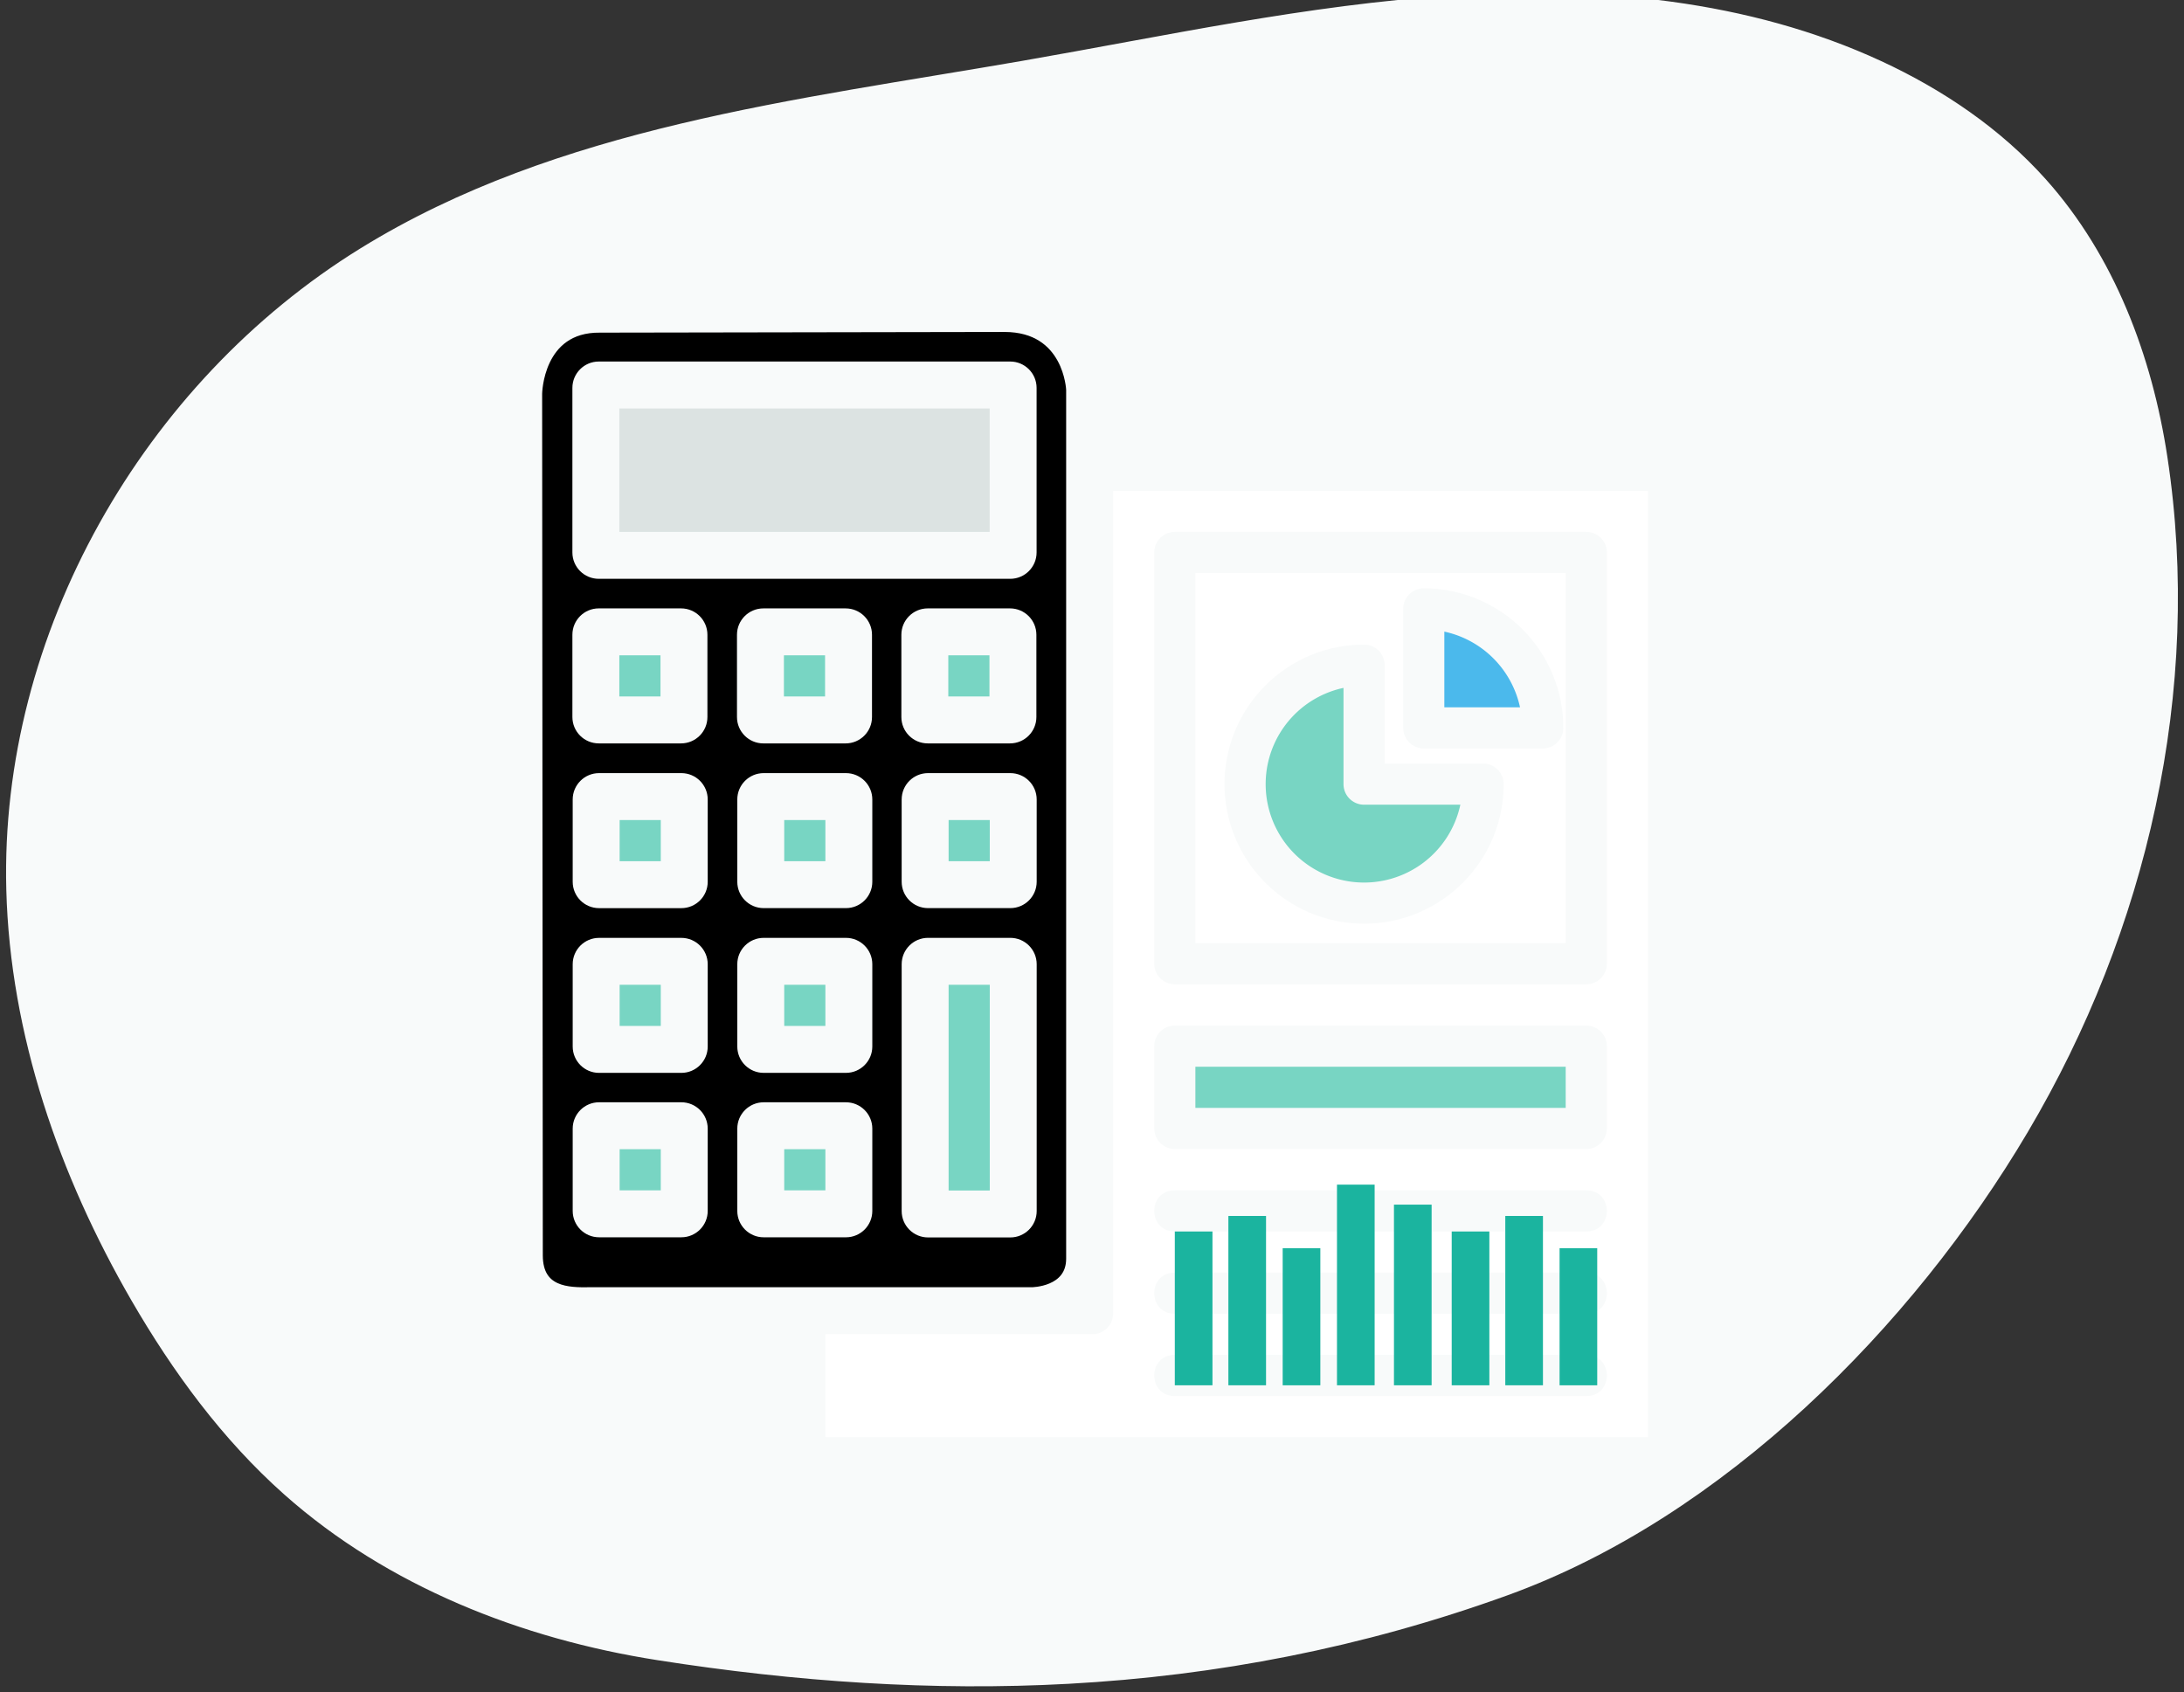 <?xml version="1.0" encoding="UTF-8" standalone="no"?>
<svg
   xmlns:dc="http://purl.org/dc/elements/1.1/"
   xmlns:cc="http://creativecommons.org/ns#"
   xmlns:rdf="http://www.w3.org/1999/02/22-rdf-syntax-ns#"
   xmlns:svg="http://www.w3.org/2000/svg"
   xmlns="http://www.w3.org/2000/svg"
   xmlns:sodipodi="http://sodipodi.sourceforge.net/DTD/sodipodi-0.dtd"
   xmlns:inkscape="http://www.inkscape.org/namespaces/inkscape"
   width="151"
   height="117"
   viewBox="0 0 151 117"
   fill="none"
   version="1.1"
   id="svg29"
   sodipodi:docname="Accounting.svg"
   inkscape:version="0.92.4 (5da689c313, 2019-01-14)">
  <rect x="0" y="0" width="151" height="117" fill="#333333" stroke="none"/>
  <defs
     id="defs29" />
  <sodipodi:namedview
     id="namedview29"
     pagecolor="#ffffff"
     bordercolor="#000000"
     borderopacity="0.25"
     inkscape:showpageshadow="2"
     inkscape:pageopacity="0.0"
     inkscape:pagecheckerboard="0"
     inkscape:deskcolor="#d1d1d1"
     inkscape:zoom="11.313709"
     inkscape:cx="-25.777185"
     inkscape:cy="23.068461"
     inkscape:window-width="3840"
     inkscape:window-height="2036"
     inkscape:window-x="3828"
     inkscape:window-y="-12"
     inkscape:window-maximized="1"
     inkscape:current-layer="svg29"
     showgrid="false"
     inkscape:lockguides="true" />
  <path
     d="M73.846 115.929C64.517 116.437 55.099 115.799 45.526 114.298C36.202 112.837 27.052 109.237 19.992 102.97C15.754 99.206 12.364 94.574 9.522 89.672C4.561 81.092 1.2 71.434 0.936 61.522C0.472 44.021 10.29 26.799 25.183 17.6C38.715 9.244 55.114 7.419 70.784 4.697C80.652 2.982 90.474 0.828 100.471 0.184C110.463 -0.459 120.774 0.474 129.863 4.682C134.071 6.631 137.995 9.284 141.081 12.739C145.738 17.949 148.311 24.77 149.358 31.681C151.786 47.676 147.962 64.174 139.77 78.02C131.822 91.457 118.829 104.486 104.091 109.826C94.054 113.46 84.002 115.375 73.846 115.929Z"
     fill="#F8FAFA"
     id="path1"
     style="stroke:#f8fafa;stroke-opacity:1" />
  <g
     id="g29"
     transform="matrix(0.944,0,0,0.944,-4.894,-7.148)">
    <path
       class="cls-1"
       d="M 119.858,49.545 H 92.735 V 76.655 H 119.858 Z M 105.091,75.23 c -5.646,0 -10.222,-4.577 -10.222,-10.222 0,-5.646 4.577,-10.222 10.222,-10.222 0.832,0 1.507,0.675 1.507,1.507 v 7.209 h 7.209 c 0.832,0 1.507,0.675 1.507,1.507 -0.003,5.645 -4.578,10.22 -10.222,10.222 z m 13.073,-12.836 h -8.703 c -0.832,0 -1.507,-0.675 -1.507,-1.507 v -8.715 c 0,-0.832 0.675,-1.507 1.507,-1.507 5.645,0.003 10.22,4.578 10.222,10.222 0,0.835 -0.678,1.51 -1.513,1.507 z"
       id="path1-0"
       sodipodi:nodetypes="ccccccssscscccssscccc"
       style="fill:#ffffff;stroke-width:1.507"
       inkscape:connector-curvature="0" />
    <path
       class="cls-1"
       d="m 86.708,103.79 c 0,0.832 -0.675,1.507 -1.507,1.507 H 65.635 v 7.534 H 125.885 V 43.53 H 86.708 Z m 3.014,-55.752 c 0,-0.832 0.675,-1.507 1.507,-1.507 h 30.136 c 0.832,0 1.507,0.675 1.507,1.507 v 30.124 c 0,0.832 -0.675,1.507 -1.507,1.507 H 91.228 c -0.832,0 -1.507,-0.675 -1.507,-1.507 z m 0,36.163 c 0,-0.832 0.675,-1.507 1.507,-1.507 h 30.136 c 0.832,0 1.507,0.675 1.507,1.507 v 6.027 c 0,0.832 -0.675,1.507 -1.507,1.507 H 91.228 c -0.832,0 -1.507,-0.675 -1.507,-1.507 z m 1.507,10.56 h 30.136 c 2.009,0 2.009,3.014 0,3.014 H 91.228 c -2.009,0 -2.009,-3.014 0,-3.014 z m 0,6.027 h 30.136 c 2.009,0 2.009,3.014 0,3.014 H 91.228 c -2.009,0 -2.009,-3.014 0,-3.014 z m 0,6.027 h 30.136 c 2.009,0 2.009,3.014 0,3.014 H 91.228 c -2.009,0 -2.009,-3.014 0,-3.014 z"
       id="path2"
       sodipodi:nodetypes="sscccccssssssssssssssssssssssssssssssssss"
       style="fill:#ffffff;stroke:none;stroke-width:1.507;stroke-opacity:1"
       inkscape:connector-curvature="0" />
    <path
       d="m 93.986,97.775 h -2.758 v 11.266 h 2.758 z"
       id="path19"
       style="fill:#1bb49f;stroke-width:1.181"
       inkscape:connector-curvature="0" />
    <path
       d="m 91.228,79.669 h 30.136 a 1.507,1.507 0 0 0 1.507,-1.507 V 48.038 a 1.507,1.507 0 0 0 -1.507,-1.507 H 91.228 a 1.507,1.507 0 0 0 -1.507,1.507 v 30.124 a 1.507,1.507 0 0 0 1.507,1.507 z M 92.735,49.545 H 119.858 V 76.655 H 92.735 Z"
       id="path3"
       style="stroke-width:1.507"
       inkscape:connector-curvature="0" />
    <rect
       class="cls-2"
       height="3.014"
       width="27.122"
       x="92.735"
       y="85.708"
       id="rect3"
       style="fill:#78d5c3;fill-opacity:1;stroke-width:1.507" />
    <path
       d="m 91.228,91.736 h 30.136 a 1.507,1.507 0 0 0 1.507,-1.507 v -6.027 a 1.507,1.507 0 0 0 -1.507,-1.507 H 91.228 a 1.507,1.507 0 0 0 -1.507,1.507 v 6.027 a 1.507,1.507 0 0 0 1.507,1.507 z m 1.507,-6.027 h 27.122 v 3.014 H 92.735 Z"
       id="path4"
       style="stroke-width:1.507"
       inkscape:connector-curvature="0" />
    <path
       d="m 97.91,96.638 h -2.758 v 12.403 h 2.758 z"
       id="path20"
       style="fill:#1bb49f;stroke-width:1.181"
       inkscape:connector-curvature="0" />
    <path
       d="m 91.228,97.775 h 30.136 a 1.507,1.507 0 0 0 0,-3.014 H 91.228 a 1.507,1.507 0 0 0 0,3.014 z"
       id="path5"
       style="stroke-width:1.507"
       inkscape:connector-curvature="0" />
    <path
       d="m 101.887,98.999 h -2.758 v 10.043 h 2.758 z"
       id="path21"
       style="fill:#1bb49f;stroke-width:1.181"
       inkscape:connector-curvature="0" />
    <path
       d="m 91.228,103.802 h 30.136 a 1.507,1.507 0 0 0 0,-3.014 H 91.228 a 1.507,1.507 0 0 0 0,3.014 z"
       id="path6"
       style="stroke-width:1.507"
       inkscape:connector-curvature="0" />
    <path
       d="m 105.864,94.344 h -2.758 v 14.697 h 2.758 z"
       id="path22"
       style="fill:#1bb49f;stroke-width:1.181"
       inkscape:connector-curvature="0" />
    <path
       d="m 91.228,109.829 h 30.136 a 1.507,1.507 0 0 0 0,-3.014 H 91.228 a 1.507,1.507 0 0 0 0,3.014 z"
       id="path7"
       style="stroke-width:1.507"
       inkscape:connector-curvature="0" />
    <path
       class="cls-3"
       d="m 83.694,99.769 v 0 -63.652 c 0,0 -0.167,-4.654 -4.945,-4.654 l -29.626,0.05 c -4.606,-0.05 -4.656,4.898 -4.656,4.898 l 0.049,63.112 v 0 c 9.13e-4,2.76 2.292,2.783 3.842,2.76 h 32.388 c 0,0 2.948,0 2.948,-2.514 z M 80.688,96.28 c 2e-6,0.832 -0.675,1.507 -1.507,1.507 h -6.027 c -0.832,1e-6 -1.507,-0.675 -1.507,-1.507 V 78.198 c -2e-6,-0.832 0.675,-1.507 1.507,-1.507 h 6.027 c 0.832,4e-6 1.507,0.675 1.507,1.507 z M 61.115,76.692 h 6.027 c 0.832,0 1.507,0.675 1.507,1.507 v 6.027 c 2e-6,0.832 -0.675,1.507 -1.507,1.507 h -6.027 c -0.832,10e-7 -1.507,-0.675 -1.507,-1.507 v -6.027 c -2e-6,-0.832 0.675,-1.507 1.507,-1.507 z M 59.608,72.159 V 66.132 c 5e-6,-0.832 0.675,-1.507 1.507,-1.507 h 6.027 c 0.832,0 1.507,0.675 1.507,1.507 v 6.027 c 2e-6,0.832 -0.675,1.507 -1.507,1.507 h -6.027 c -0.832,1e-6 -1.507,-0.675 -1.507,-1.507 z m 21.08,0 c 2e-6,0.832 -0.675,1.507 -1.507,1.507 h -6.027 c -0.832,1e-6 -1.507,-0.675 -1.507,-1.507 V 66.132 c 5e-6,-0.832 0.675,-1.507 1.507,-1.507 h 6.027 c 0.832,4e-6 1.507,0.675 1.507,1.507 z M 80.666,60.093 c 2e-6,0.832 -0.675,1.507 -1.507,1.507 h -6.027 c -0.832,10e-7 -1.507,-0.675 -1.507,-1.507 v -6.027 c 5e-6,-0.832 0.675,-1.507 1.507,-1.507 h 6.027 c 0.832,-10e-7 1.507,0.675 1.507,1.507 z M 47.531,35.984 c 5e-6,-0.832 0.675,-1.507 1.507,-1.507 h 30.136 c 0.832,0 1.507,0.675 1.507,1.507 v 12.054 c -5e-6,0.832 -0.675,1.507 -1.507,1.507 H 49.038 c -0.832,0 -1.507,-0.675 -1.507,-1.507 z m 0,18.082 c 5e-6,-0.832 0.675,-1.507 1.507,-1.507 h 6.027 c 0.832,-10e-7 1.507,0.675 1.507,1.507 v 6.027 c 2e-6,0.832 -0.675,1.507 -1.507,1.507 h -6.027 c -0.832,0 -1.507,-0.675 -1.507,-1.507 z m 9.063,42.203 c 2e-6,0.832 -0.675,1.507 -1.507,1.507 h -6.027 c -0.832,-3e-6 -1.507,-0.675 -1.507,-1.507 v -6.027 c 5e-6,-0.832 0.675,-1.507 1.507,-1.507 h 6.027 c 0.832,-10e-7 1.507,0.675 1.507,1.507 z m 0,-12.042 c 2e-6,0.832 -0.675,1.507 -1.507,1.507 h -6.027 c -0.832,-3e-6 -1.507,-0.675 -1.507,-1.507 v -6.027 c -2e-6,-0.832 0.675,-1.507 1.507,-1.507 h 6.027 c 0.832,-1e-6 1.507,0.675 1.507,1.507 z m 0,-12.066 c 2e-6,0.832 -0.675,1.507 -1.507,1.507 h -6.027 c -0.832,-3e-6 -1.507,-0.675 -1.507,-1.507 V 66.132 c 5e-6,-0.832 0.675,-1.507 1.507,-1.507 h 6.027 c 0.832,-10e-7 1.507,0.675 1.507,1.507 z m 2.991,-18.094 c 5e-6,-0.832 0.675,-1.507 1.507,-1.507 h 6.027 c 0.832,0 1.507,0.675 1.507,1.507 v 6.027 c 2e-6,0.832 -0.675,1.507 -1.507,1.507 h -6.027 c -0.832,0 -1.507,-0.675 -1.507,-1.507 z m 0.023,42.203 v -6.027 c 5e-6,-0.832 0.675,-1.507 1.507,-1.507 h 6.027 c 0.832,-10e-7 1.507,0.675 1.507,1.507 v 6.027 c 2e-6,0.832 -0.675,1.507 -1.507,1.507 h -6.027 c -0.832,10e-7 -1.507,-0.675 -1.507,-1.507 z"
       id="path8"
       style="fill:#000000;fill-opacity:1;stroke:#f8fafa;stroke-width:0.848;stroke-miterlimit:4;stroke-dasharray:none;stroke-opacity:1;stroke-linejoin:round;stroke-linecap:round"
       inkscape:connector-curvature="0"
       sodipodi:nodetypes="ccccccccccccsccscccccccscccccccsccsccccsccscccccsccssccccsccssccccsccssccccccccsccccccccsccccccccsccccsccssccccssccsscc" />
    <path
       d="M 127.392,40.516 H 86.708 V 29.957 c 0,-0.832 -0.675,-1.507 -1.507,-1.507 H 43.011 c -0.832,0 -1.507,0.675 -1.507,1.507 v 73.833 c 0,0.832 0.675,1.507 1.507,1.507 h 19.611 v 9.041 c 0,0.832 0.675,1.507 1.507,1.507 h 63.263 c 0.832,0 1.507,-0.675 1.507,-1.507 V 42.023 c 0,-0.832 -0.675,-1.507 -1.507,-1.507 z M 44.517,31.463 H 83.694 V 102.283 H 44.517 Z M 125.885,112.831 H 65.635 v -7.534 h 19.566 c 0.832,0 1.507,-0.675 1.507,-1.507 V 43.53 H 125.885 Z"
       id="path9"
       sodipodi:nodetypes="scsssssscssssssccccccccssccc"
       style="fill:none;stroke:none;stroke-width:0.096;stroke-dasharray:none;stroke-opacity:1"
       inkscape:connector-curvature="0" />
    <path
       d="m 110.037,95.808 h -2.758 v 13.233 h 2.758 z"
       id="path23"
       style="fill:#1bb49f;stroke-width:1.181"
       inkscape:connector-curvature="0" />
    <path
       d="m 114.266,97.775 h -2.758 v 11.266 h 2.758 z"
       id="path24"
       style="fill:#1bb49f;stroke-width:1.181"
       inkscape:connector-curvature="0" />
    <path
       d="m 118.191,96.638 h -2.758 v 12.403 h 2.758 z"
       id="path25"
       style="fill:#1bb49f;stroke-width:1.181"
       inkscape:connector-curvature="0" />
    <path
       d="m 122.167,98.999 h -2.758 v 10.043 h 2.758 z"
       id="path26"
       style="fill:#1bb49f;stroke-width:1.181"
       inkscape:connector-curvature="0" />
    <rect
       class="cls-4"
       height="9.041"
       width="27.122"
       x="50.545"
       y="37.491"
       id="rect9"
       style="fill:#dce3e2;stroke-width:1.507;fill-opacity:1" />
    <path
       d="m 49.038,49.545 h 30.136 a 1.507,1.507 0 0 0 1.507,-1.507 V 35.984 A 1.507,1.507 0 0 0 79.174,34.477 H 49.038 a 1.507,1.507 0 0 0 -1.507,1.507 v 12.054 a 1.507,1.507 0 0 0 1.507,1.507 z m 1.507,-12.054 h 27.122 v 9.041 H 50.545 Z"
       id="path10"
       style="stroke-width:1.507"
       inkscape:connector-curvature="0" />
    <rect
       class="cls-5"
       height="3.014"
       width="3.014"
       x="50.545"
       y="55.572"
       id="rect10"
       style="fill:#78d5c3;stroke-width:1.507" />
    <path
       d="m 49.038,61.599 h 6.027 a 1.507,1.507 0 0 0 1.507,-1.507 v -6.027 a 1.507,1.507 0 0 0 -1.507,-1.507 h -6.027 a 1.507,1.507 0 0 0 -1.507,1.507 v 6.027 a 1.507,1.507 0 0 0 1.507,1.507 z m 1.507,-6.027 h 3.014 v 3.014 h -3.014 z"
       id="path11"
       style="stroke-width:1.507"
       inkscape:connector-curvature="0" />
    <rect
       class="cls-5"
       height="3.014"
       width="3.014"
       x="50.567"
       y="67.639"
       id="rect11"
       style="fill:#78d5c3;stroke-width:1.507" />
    <path
       d="m 55.088,64.625 h -6.027 a 1.507,1.507 0 0 0 -1.507,1.507 v 6.027 a 1.507,1.507 0 0 0 1.507,1.507 h 6.027 a 1.507,1.507 0 0 0 1.507,-1.507 V 66.132 a 1.507,1.507 0 0 0 -1.507,-1.507 z m -1.507,6.027 h -3.014 v -3.014 h 3.014 z"
       id="path12"
       style="stroke-width:1.507"
       inkscape:connector-curvature="0" />
    <rect
       class="cls-5"
       height="3.014"
       width="3.014"
       x="50.567"
       y="79.705"
       id="rect12"
       style="fill:#78d5c3;stroke-width:1.507" />
    <path
       d="m 55.088,76.692 h -6.027 a 1.507,1.507 0 0 0 -1.507,1.507 v 6.027 a 1.507,1.507 0 0 0 1.507,1.507 h 6.027 a 1.507,1.507 0 0 0 1.507,-1.507 v -6.027 a 1.507,1.507 0 0 0 -1.507,-1.507 z m -1.507,6.027 h -3.014 v -3.014 h 3.014 z"
       id="path13"
       style="stroke-width:1.507"
       inkscape:connector-curvature="0" />
    <rect
       class="cls-5"
       height="3.014"
       width="3.014"
       x="50.567"
       y="91.748"
       id="rect13"
       style="fill:#78d5c3;stroke-width:1.507" />
    <path
       d="m 55.088,88.734 h -6.027 a 1.507,1.507 0 0 0 -1.507,1.507 v 6.027 a 1.507,1.507 0 0 0 1.507,1.507 h 6.027 a 1.507,1.507 0 0 0 1.507,-1.507 v -6.027 a 1.507,1.507 0 0 0 -1.507,-1.507 z m -1.507,6.027 h -3.014 v -3.014 h 3.014 z"
       id="path14"
       style="stroke-width:1.507"
       inkscape:connector-curvature="0" />
    <rect
       class="cls-5"
       height="3.014"
       width="3.014"
       x="62.599"
       y="55.572"
       id="rect14"
       style="fill:#78d5c3;stroke-width:1.507" />
    <path
       d="m 61.092,61.599 h 6.027 A 1.507,1.507 0 0 0 68.626,60.093 v -6.027 a 1.507,1.507 0 0 0 -1.507,-1.507 h -6.027 a 1.507,1.507 0 0 0 -1.507,1.507 v 6.027 a 1.507,1.507 0 0 0 1.507,1.507 z m 1.507,-6.027 h 3.014 v 3.014 h -3.014 z"
       id="path15"
       style="stroke-width:1.507"
       inkscape:connector-curvature="0" />
    <rect
       class="cls-5"
       height="3.014"
       width="3.014"
       x="62.622"
       y="67.639"
       id="rect15"
       style="fill:#78d5c3;stroke-width:1.507" />
    <path
       d="m 61.115,73.666 h 6.027 A 1.507,1.507 0 0 0 68.649,72.159 V 66.132 a 1.507,1.507 0 0 0 -1.507,-1.507 h -6.027 a 1.507,1.507 0 0 0 -1.507,1.507 v 6.027 a 1.507,1.507 0 0 0 1.507,1.507 z m 1.507,-6.027 h 3.014 v 3.014 h -3.014 z"
       id="path16"
       style="stroke-width:1.507"
       inkscape:connector-curvature="0" />
    <rect
       class="cls-5"
       height="3.014"
       width="3.014"
       x="62.622"
       y="79.705"
       id="rect16"
       style="fill:#78d5c3;stroke-width:1.507" />
    <path
       d="m 59.608,84.226 a 1.507,1.507 0 0 0 1.507,1.507 h 6.027 a 1.507,1.507 0 0 0 1.507,-1.507 v -6.027 a 1.507,1.507 0 0 0 -1.507,-1.507 h -6.027 a 1.507,1.507 0 0 0 -1.507,1.507 z m 3.014,-4.52 h 3.014 v 3.014 h -3.014 z"
       id="path17"
       style="stroke-width:1.507"
       inkscape:connector-curvature="0" />
    <rect
       class="cls-5"
       height="3.014"
       width="3.014"
       x="62.622"
       y="91.748"
       id="rect17"
       style="fill:#78d5c3;stroke-width:1.507" />
    <path
       d="m 67.142,97.775 a 1.507,1.507 0 0 0 1.507,-1.507 v -6.027 a 1.507,1.507 0 0 0 -1.507,-1.507 h -6.027 a 1.507,1.507 0 0 0 -1.507,1.507 v 6.027 a 1.507,1.507 0 0 0 1.507,1.507 z m -4.52,-6.027 h 3.014 v 3.014 h -3.014 z"
       id="path18"
       style="stroke-width:1.507"
       inkscape:connector-curvature="0" />
    <rect
       class="cls-5"
       height="3.014"
       width="3.014"
       x="74.639"
       y="55.572"
       id="rect18"
       style="fill:#78d5c3;stroke-width:1.507" />
    <path
       d="m 79.159,52.559 h -6.027 a 1.507,1.507 0 0 0 -1.507,1.507 v 6.027 a 1.507,1.507 0 0 0 1.507,1.507 h 6.027 a 1.507,1.507 0 0 0 1.507,-1.507 v -6.027 a 1.507,1.507 0 0 0 -1.507,-1.507 z m -1.507,6.027 h -3.014 v -3.014 h 3.014 z"
       id="path19-9"
       style="stroke-width:1.507"
       inkscape:connector-curvature="0" />
    <rect
       class="cls-5"
       height="3.014"
       width="3.014"
       x="74.661"
       y="67.639"
       id="rect19"
       style="fill:#78d5c3;stroke-width:1.507" />
    <path
       d="m 79.182,64.625 h -6.027 a 1.507,1.507 0 0 0 -1.507,1.507 v 6.027 a 1.507,1.507 0 0 0 1.507,1.507 h 6.027 A 1.507,1.507 0 0 0 80.688,72.159 V 66.132 a 1.507,1.507 0 0 0 -1.507,-1.507 z m -1.507,6.027 h -3.014 v -3.014 h 3.014 z"
       id="path20-4"
       style="stroke-width:1.507"
       inkscape:connector-curvature="0" />
    <rect
       class="cls-2"
       height="15.068"
       width="3.014"
       x="74.661"
       y="79.705"
       id="rect20"
       style="fill:#78d5c3;fill-opacity:1;stroke-width:1.507" />
    <path
       d="m 79.182,76.692 h -6.027 a 1.507,1.507 0 0 0 -1.507,1.507 v 18.082 a 1.507,1.507 0 0 0 1.507,1.507 h 6.027 A 1.507,1.507 0 0 0 80.688,96.28 V 78.198 a 1.507,1.507 0 0 0 -1.507,-1.507 z m -1.507,18.082 h -3.014 v -15.068 h 3.014 z"
       id="path21-8"
       style="stroke-width:1.507"
       inkscape:connector-curvature="0" />
    <path
       class="cls-5"
       d="m 105.091,66.515 a 1.507,1.507 0 0 1 -1.507,-1.507 v -7.05 a 7.209,7.209 0 1 0 8.557,8.557 z"
       id="path22-8"
       style="fill:#78d5c3;stroke-width:1.507"
       inkscape:connector-curvature="0" />
    <path
       d="m 113.812,63.501 h -7.215 v -7.207 a 1.507,1.507 0 0 0 -1.507,-1.507 10.222,10.222 0 1 0 10.222,10.222 1.507,1.507 0 0 0 -1.501,-1.508 z m -8.721,8.715 a 7.209,7.209 0 0 1 -1.507,-14.259 v 7.05 a 1.507,1.507 0 0 0 1.507,1.507 h 7.05 a 7.215,7.215 0 0 1 -7.05,5.702 z"
       id="path23-2"
       style="stroke-width:1.507"
       inkscape:connector-curvature="0" />
    <path
       class="cls-4"
       d="m 110.968,53.836 v 5.544 h 5.544 a 7.233,7.233 0 0 0 -5.544,-5.544 z"
       id="path24-4"
       style="fill:#4bb9ec;stroke-width:1.507"
       inkscape:connector-curvature="0" />
    <path
       d="m 109.461,50.665 a 1.507,1.507 0 0 0 -1.507,1.507 v 8.715 a 1.507,1.507 0 0 0 1.507,1.507 h 8.709 a 1.507,1.507 0 0 0 1.507,-1.507 10.227,10.227 0 0 0 -10.216,-10.222 z m 1.507,8.715 v -5.544 a 7.233,7.233 0 0 1 5.544,5.544 z"
       id="path25-5"
       style="stroke-width:1.507"
       inkscape:connector-curvature="0" />
  </g>
</svg>
